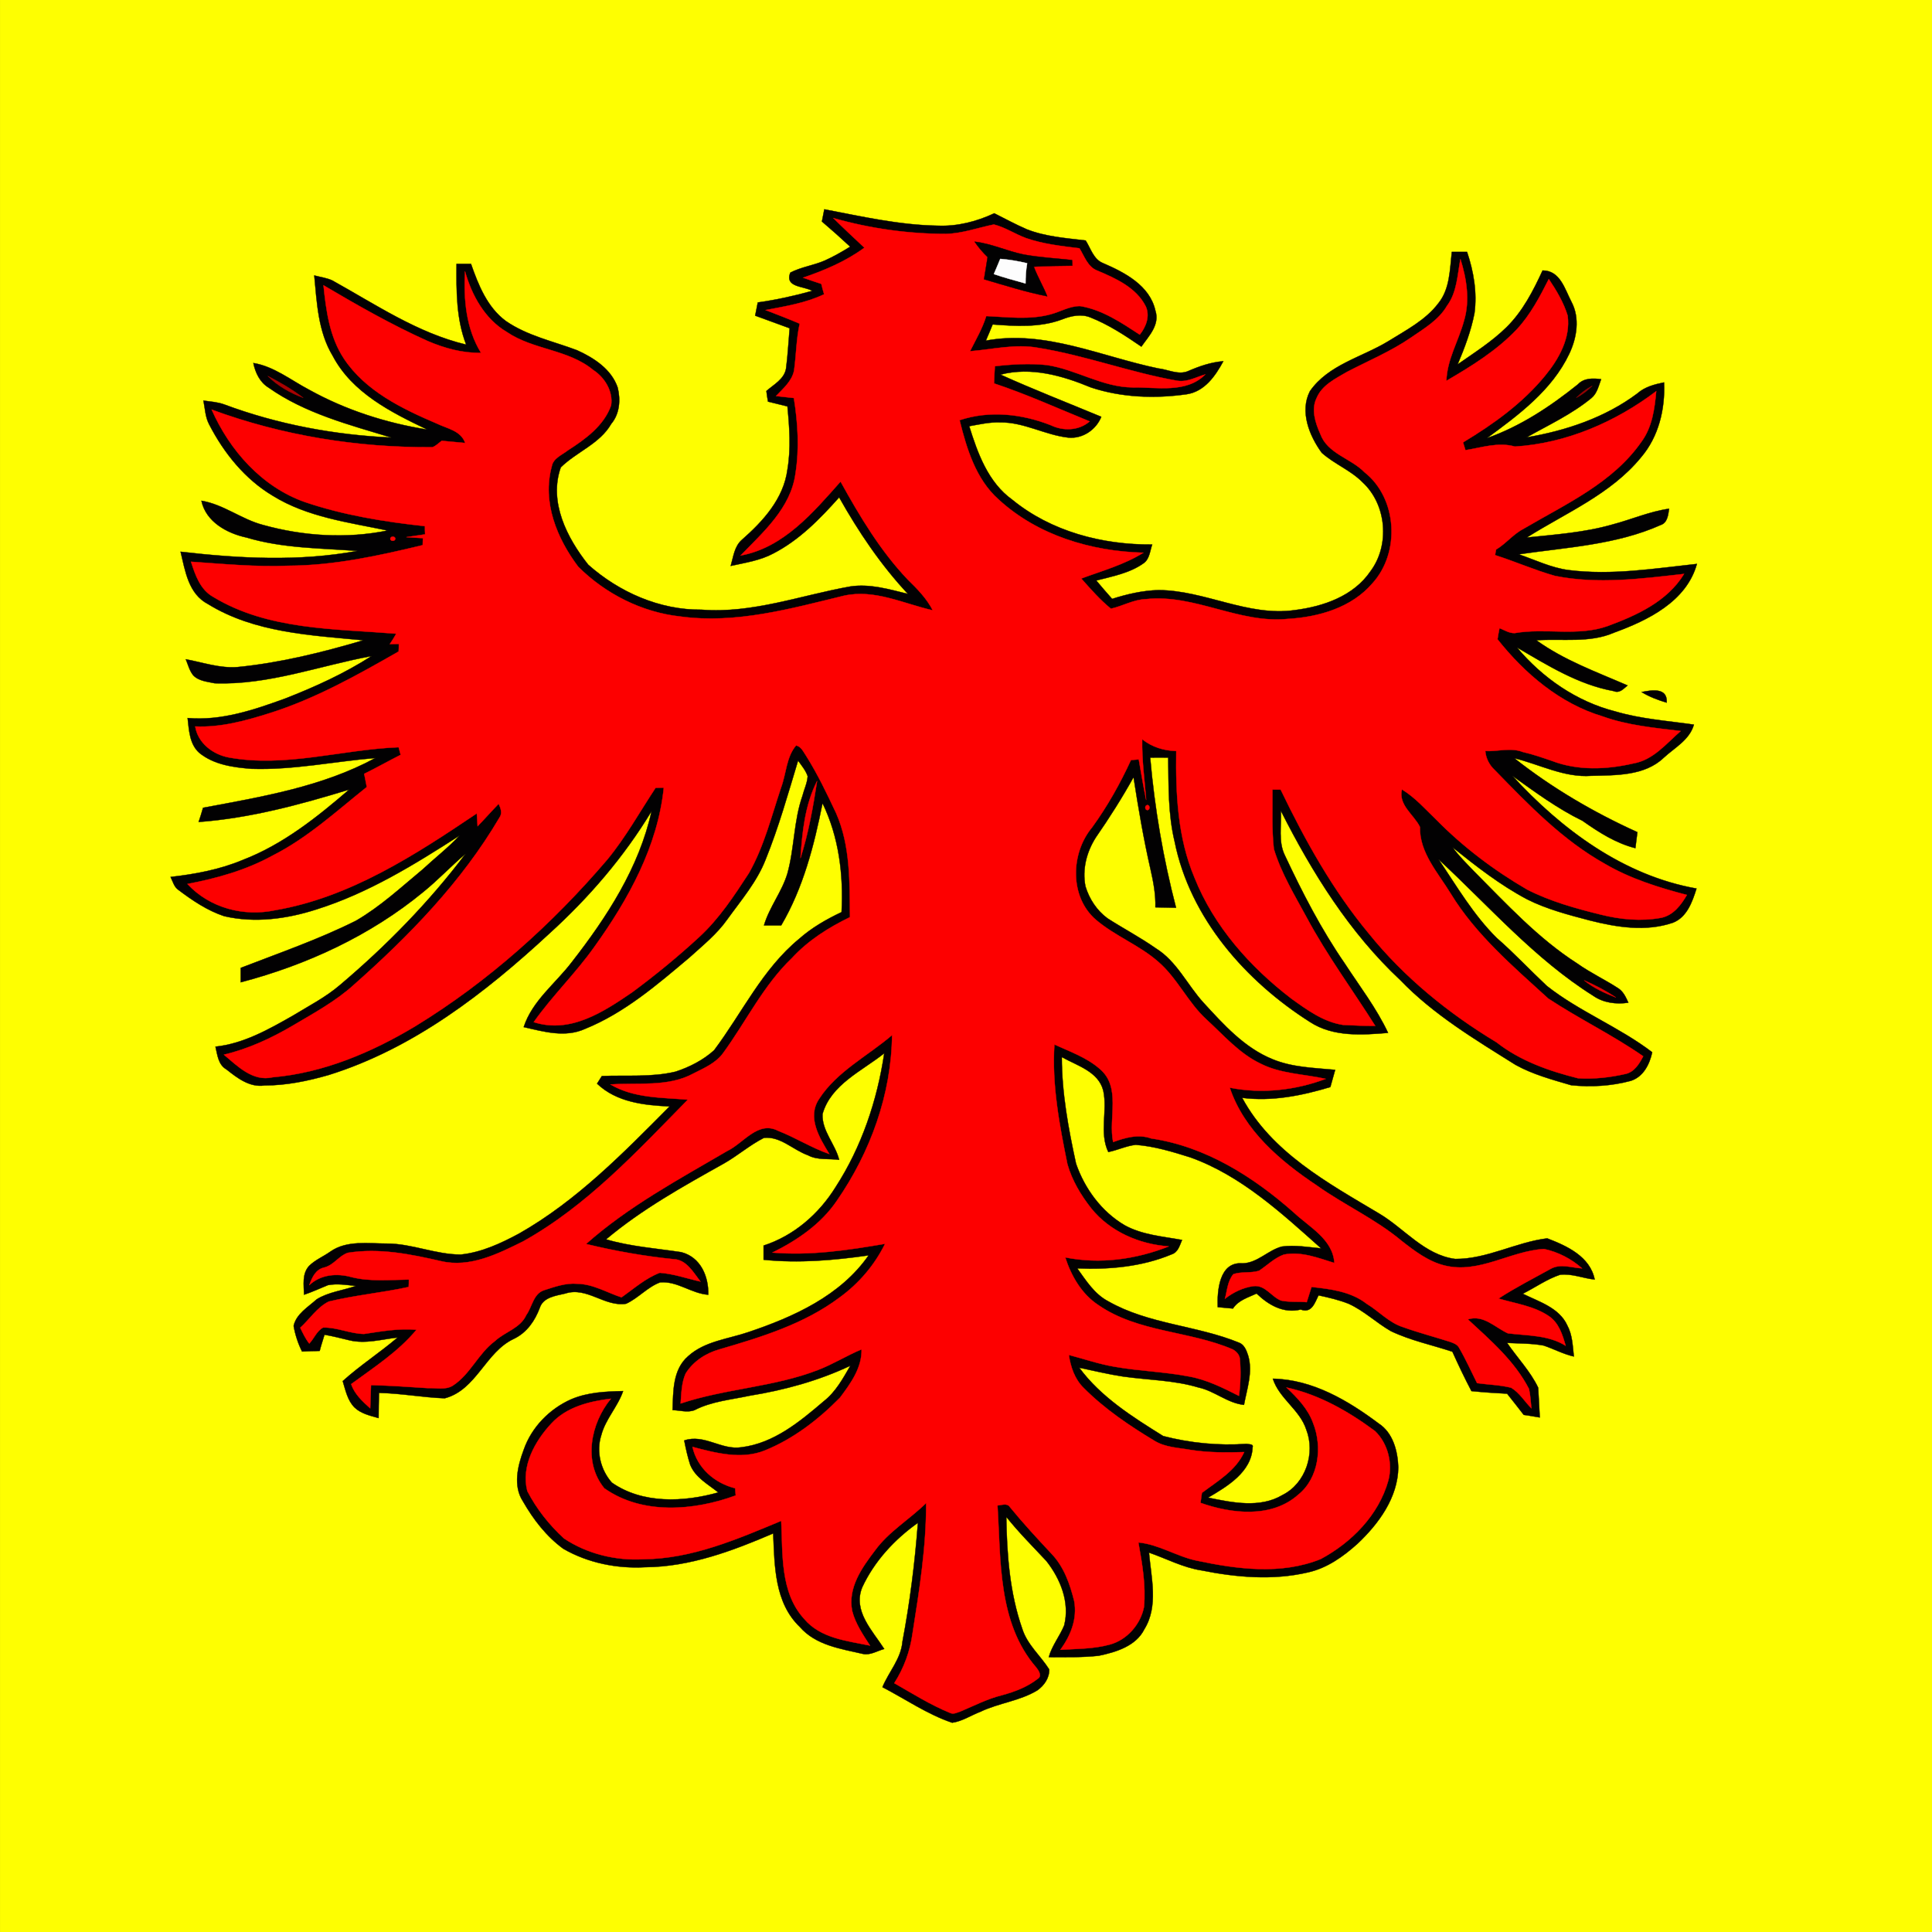 <?xml version="1.0" encoding="UTF-8" standalone="no"?>
<!-- Created with Inkscape (http://www.inkscape.org/) -->

<svg
   xmlns:dc="http://purl.org/dc/elements/1.1/"
   xmlns:cc="http://creativecommons.org/ns#"
   xmlns:rdf="http://www.w3.org/1999/02/22-rdf-syntax-ns#"
   xmlns:svg="http://www.w3.org/2000/svg"
   xmlns="http://www.w3.org/2000/svg"
   xmlns:sodipodi="http://sodipodi.sourceforge.net/DTD/sodipodi-0.dtd"
   xmlns:inkscape="http://www.inkscape.org/namespaces/inkscape"
   version="1.0"
   width="750"
   height="750.001"
   id="svg7180"
   sodipodi:docname="CHE Courtemaîche Flag.svg"
   inkscape:version="0.92.3 (2405546, 2018-03-11)">
  <rect width="100%" height="100%" fill="#333333" stroke="none"/>
  <sodipodi:namedview
     pagecolor="#ffffff"
     bordercolor="#666666"
     borderopacity="1"
     objecttolerance="10"
     gridtolerance="10"
     guidetolerance="10"
     inkscape:pageopacity="0"
     inkscape:pageshadow="2"
     inkscape:window-width="1920"
     inkscape:window-height="1017"
     id="namedview7"
     showgrid="false"
     inkscape:zoom="0.62933287"
     inkscape:cx="229.5561"
     inkscape:cy="204.52895"
     inkscape:window-x="-8"
     inkscape:window-y="-8"
     inkscape:window-maximized="1"
     inkscape:current-layer="svg7180" />
  <defs
     id="defs7183">
    <linearGradient
       id="linearGradient2893">
      <stop
         id="stop2895"
         offset="0"
         style="stop-color:#ffffff;stop-opacity:0.314;" />
      <stop
         style="stop-color:#ffffff;stop-opacity:0.251;"
         offset="0.19"
         id="stop2897" />
      <stop
         id="stop2901"
         offset="0.6"
         style="stop-color:#6b6b6b;stop-opacity:0.125;" />
      <stop
         id="stop2899"
         offset="1"
         style="stop-color:#000000;stop-opacity:0.125;" />
    </linearGradient>
    <linearGradient
       id="linearGradient2955">
      <stop
         id="stop2965"
         offset="0"
         style="stop-color:white;stop-opacity:0;" />
      <stop
         id="stop2959"
         offset="1"
         style="stop-color:black;stop-opacity:0.646;" />
    </linearGradient>
    <clipPath
       id="clipPath1921">
      <path
         id="path846"
         d="m431 32.9h136v10.2h-136v-10.2" />
    </clipPath>
    <clipPath
       id="clipPath1945">
      <path
         id="path849"
         d="m521 17.7h45.8v10.2h-45.8v-10.2" />
    </clipPath>
  </defs>
  <style
     id="style2"
     type="text/css">
	.st0{fill:#FFFFFF;}
	.st1{fill:#0093DD;}
</style>
  <g
     style="stroke-width:0.313"
     id="g876"
     transform="matrix(0.778,0,0,0.776,-3.104,-3.1)">
    <path
       id="path831"
       d="m 4,4 c 321.3,0 642.7,0 964,0 0,322.3 0,644.7 0,967 -321.3,0 -642.7,0 -964,0 C 4,648.7 4,326.3 4,4 Z"
       inkscape:connector-curvature="0"
       style="opacity:1;fill:#fefe01;stroke:#fefe01;stroke-width:0.161" />
    <path
       id="path833"
       d="m 415.3,108.7 c 18.7,3.6 37.5,7.9 56.7,8.2 9.7,0.4 19.4,-2.1 28.1,-6.2 5.4,2.7 10.7,5.6 16.2,8 9.4,3.7 19.5,4.4 29.4,5.6 2.5,3.9 3.9,9.4 8.6,11.3 10.9,4.7 23.4,11.2 26.2,23.8 2.3,7.1 -3.3,12.7 -7,18 -8,-5.5 -16.3,-11 -25.4,-14.6 -4.6,-1.9 -9.7,-0.8 -14.2,1 -11,4.1 -23,3.4 -34.6,2.5 -1.1,2.7 -2.2,5.4 -3.4,8.1 29.5,-5.5 57.6,8 86,13.9 4.8,0.5 10,3.4 14.8,1.4 5.7,-2.5 11.5,-4.5 17.7,-5 -4,7.4 -9.3,15.1 -18.2,16.5 -15.9,2.3 -32.6,1.7 -47.9,-3.4 -14.2,-5.9 -29.8,-10.4 -45.1,-6.4 16.6,7.5 33.5,14.1 50.3,21.1 -2.6,6.5 -9.3,11.1 -16.5,10.4 -11.6,-1.3 -22.2,-7.8 -34,-7.6 -5.2,-0.2 -10.3,1 -15.4,1.9 4.2,13.5 9.4,28.1 21.5,36.8 19.4,15.9 44.9,22.6 69.8,22.4 -1.1,3.1 -1.3,7.2 -4.2,9.3 -6.9,5 -15.6,6.6 -23.7,8.7 2.6,3.1 5.2,6.2 7.9,9.2 7.5,-2.4 15.3,-4.2 23.1,-4.4 23.2,0.1 44.7,13.4 68.1,10 14.2,-1.8 29.3,-7 37.7,-19.4 9.8,-13.1 8.1,-33.5 -4,-44.6 -5.9,-6 -14.1,-9.1 -20.3,-14.7 -6.2,-8.5 -11.1,-20.7 -5.9,-30.8 9.2,-13.3 26,-17 39.1,-25 8.8,-5.5 18.6,-10.5 25,-19 5.8,-7.2 5.7,-16.9 6.7,-25.7 2.5,0 5.1,0 7.6,0 3.3,9.9 5.1,20.3 3.7,30.7 -1.7,8.8 -4.9,17.3 -8.4,25.6 8.4,-5.9 17.1,-11.4 24.4,-18.6 8.1,-8 13.3,-18.2 18,-28.4 8.8,0 11.1,9.4 14.4,15.7 4.3,8.1 2.7,18 -1.1,26 -8.6,18.2 -25.3,30.6 -41.1,42.2 16.7,-5.9 31.6,-15.8 45.4,-26.9 3.1,-3.3 7.6,-3.1 11.6,-2.6 -1.2,3.2 -2,7.1 -4.8,9.4 -9.8,8.1 -21.4,13.5 -32.4,19.7 19.6,-3.3 39.2,-9.9 55.2,-21.9 3.8,-3.4 8.6,-4.6 13.4,-5.6 0.6,13.4 -2.7,27.2 -11.5,37.5 -15,18.4 -37.4,27.7 -57,40.1 14.3,-1.5 28.8,-2.5 42.7,-6.5 9.5,-2.5 18.5,-6.5 28.3,-7.9 -0.4,3 -0.8,7 -4.1,8.1 -22.3,10 -47.1,11.2 -70.9,14.7 8.2,2.8 16.3,6.8 25,7.9 21.4,2.7 42.7,-0.8 63.9,-3.1 -5.2,18.8 -24.4,28.2 -41.4,34.4 -12.1,5.3 -25.8,2.9 -38.7,3.8 13.8,10 29.9,15.8 45.5,22.6 -2,1.6 -3.9,4.1 -7,2.8 -17.6,-3.2 -33,-12.9 -48.2,-21.8 12.7,15.2 29.8,27.1 49.1,32 12.8,3.8 26.1,4.7 39.2,6.6 -2.2,7.7 -9.6,11.5 -15.1,16.6 -9.5,9.1 -23.9,8.7 -36.1,9 -13.5,1 -25.7,-5.7 -38.4,-8.8 18.8,14.9 39.6,27.1 61.4,37 -0.4,2.6 -0.6,5.4 -1,8 -9.8,-2.5 -18.2,-7.9 -26.4,-13.7 -12.5,-6.1 -23.7,-14.4 -35,-22.5 24.5,26.8 55.4,49.9 91.9,56.4 -2.1,6.7 -4.8,14.4 -11.8,17.1 -13.4,4.6 -27.9,2.3 -41.3,-1.1 -10.6,-2.8 -21.5,-5.6 -31.4,-10.6 -13.4,-7.1 -25.4,-16.5 -37.2,-26 3.1,4.3 6.9,8 10.5,11.8 16.3,16.4 32.1,33.7 51.7,46.3 6.6,4.7 13.9,8.1 20.6,12.5 2.5,1.7 3.7,4.5 4.9,7.1 -6.1,0.9 -12.5,0.1 -17.6,-3.5 -29.2,-18.4 -52,-44.9 -77.1,-68.2 9.1,13.5 17.4,27.8 29,39.3 8.7,7.6 16.6,16.1 25,24 16.3,12.9 36,20.5 52.6,33.2 -1.3,6 -4.4,12.3 -10.7,14.3 -9.6,2.6 -19.8,3.2 -29.7,2.2 -9.5,-2.8 -19.2,-5.4 -27.8,-10.2 -20.2,-12.7 -40.9,-25.1 -57.5,-42.4 -25.4,-23.8 -44,-53.8 -59.6,-84.7 0.4,7.4 -1.4,15.4 2,22.3 8.7,18.6 18.2,37.1 29.9,54.1 7.4,11.4 15.8,22.3 21.6,34.7 -13,1.1 -27.4,2.1 -38.9,-5.4 -32.2,-20.5 -59.9,-52 -67.6,-90.3 -3.3,-13.7 -3,-28 -3.2,-42 -3.1,-0.1 -6,0 -9,0 2.2,25.3 6.5,50.4 12.9,75.1 -2.6,-0.1 -7.7,-0.1 -10.3,-0.2 0.2,-6.4 -1,-12.7 -2.4,-18.9 -3.5,-15.3 -6.1,-30.7 -8.5,-46.2 -5.7,10.3 -12.1,20.4 -18.8,30.1 -4.6,7.2 -6.9,16 -5.2,24.5 1.9,6.3 5.7,12.1 11,16 7.9,5.1 16.3,9.5 24.1,15 10.5,6.5 15.7,18.3 23.8,27.2 10,10.9 20.4,22.6 34.5,28.3 9.9,4.1 20.7,4.3 31.2,5.3 -0.8,2.9 -1.6,5.8 -2.4,8.6 -14.2,4.3 -29.1,7.3 -44,5.4 14.7,27.3 42.6,42.5 68.2,57.8 12.7,7.5 22.7,20.8 38.1,22.8 15.9,0.1 30.3,-8.4 45.9,-10.3 9.9,3.8 21.4,9.1 23.7,20.6 -5.8,-0.6 -11.4,-3.1 -17.3,-2.4 -6.6,2.2 -12.4,6.4 -18.6,9.5 8.1,4 18.2,7 22.2,15.8 2.6,4.8 2.7,10.3 3.3,15.6 -5.3,-1.2 -10,-3.8 -15.1,-5.5 -6,-1.1 -12.1,-1 -18.2,-1.3 5.1,7.5 11.6,14.2 15.5,22.4 0.2,3.7 0.6,11.2 0.8,14.9 -2.6,-0.4 -5.5,-1 -8,-1.3 -2.8,-3.6 -5.5,-7.1 -8.3,-10.6 -6,-0.3 -11.9,-0.7 -17.8,-1.3 -3.4,-6.5 -6.5,-13 -9.5,-19.7 -10.2,-3.4 -20.9,-5.6 -30.7,-10.3 -7.3,-4.2 -13.4,-10.2 -21.1,-13.7 -4.8,-1.9 -9.9,-3.1 -15,-4.2 -1.8,3.5 -3.3,9.2 -8.9,7.1 -8.6,2.1 -16.1,-2.3 -22,-8 -4.3,2 -9.2,3.4 -11.8,7.5 -2.5,-0.2 -5.1,-0.5 -7.6,-0.7 -0.3,-8.1 0.7,-22.9 12.4,-21.9 7.5,-0.2 12.7,-6.6 19.6,-8.4 6.5,-0.9 13.1,0.3 19.6,0.9 -19.7,-17.6 -39.9,-36.4 -65.2,-45.5 -8.9,-2.8 -18,-5.6 -27.3,-6.3 -4.7,0.5 -9.1,2.7 -13.7,3.6 -4.6,-9.7 -0.3,-20.6 -2.5,-30.7 -2.4,-9.6 -13.1,-12.5 -20.7,-16.8 0,18 3.3,35.8 7.1,53.3 4.3,12.5 12.7,24 24.2,30.8 8.8,4.9 19,5.6 28.7,7.4 -1.2,2.7 -1.9,6.1 -5.2,7.2 -14.8,6.2 -31.2,7.7 -47.1,7 4.4,6.1 8.6,12.9 15.5,16.5 20.1,11.5 44.1,12 65.3,20.7 2.6,1 3.7,4 4.5,6.5 2.4,8.2 -0.6,16.5 -2.1,24.6 -8.3,-0.9 -14.7,-7 -22.7,-8.7 -12.2,-3.7 -25.1,-3.7 -37.7,-5.5 -7.3,-1.1 -14.6,-2.9 -21.8,-4.4 10.8,14.7 26.7,24.7 41.9,34.2 13.5,3.5 27.7,4.9 41.6,3.9 1,0.3 3.6,-0.1 3,1.7 -0.5,12.4 -12.7,19.6 -22.2,25.2 12.1,2.5 25.9,5.4 37.1,-1.3 11.6,-5.8 16.5,-20.9 11.9,-32.7 -3.2,-10 -13.5,-15.5 -16.7,-25.5 19.8,0.4 37.5,10.9 52.8,22.4 7.2,4.7 9.5,13.8 9.8,21.9 -0.2,15.2 -9.8,28.3 -20.4,38.3 -7.1,6.4 -15.2,12.2 -24.7,14.3 -17.5,4.1 -35.7,2.5 -53.1,-1 -9.2,-1.4 -17.5,-5.9 -26.2,-8.9 1.1,12.6 4.8,26.8 -2.3,38.3 -4.2,8.5 -14.2,11.5 -22.8,13.3 -8.3,0.9 -16.6,0.7 -24.9,0.7 1.6,-5.8 5.5,-10.5 7.7,-15.9 2.9,-11.5 -1.9,-23.3 -8.9,-32.2 -6.8,-7.3 -13.8,-14.3 -20,-22.1 0.3,18.9 1.7,38.1 8,56.1 2.5,7.9 9.1,13.4 13.4,20.2 0.2,4.2 -2.5,8.1 -5.9,10.5 -8.7,5.3 -19.2,6.3 -28.4,10.7 -4.7,1.8 -9.1,4.8 -14.1,5.5 -12.4,-4.2 -23.3,-11.8 -34.8,-17.8 3.2,-7.7 9.3,-14.2 10,-22.8 3.7,-19.6 6.2,-39.5 7.7,-59.4 -11.7,8.3 -21.8,19.3 -27.8,32.3 -4.8,11.8 5.2,21.7 11,30.8 -3.4,0.9 -6.8,3.2 -10.5,2.5 -11.2,-2.6 -23.6,-4.3 -31.6,-13.5 -12.7,-12.2 -12.6,-30.6 -13.3,-46.8 -20.2,8.7 -41.4,16.7 -63.8,16.9 -14.1,0.8 -28.6,-2.1 -40.9,-9.2 -8.5,-6.2 -15,-14.7 -20.2,-23.8 -5,-7.7 -2.6,-17.7 0.4,-25.7 3.9,-11.3 12.9,-20.5 23.7,-25.3 8.2,-3.5 17.1,-3.9 25.9,-4.1 -2.7,7.9 -8.8,14 -10.9,22.1 -2.6,8.1 -0.3,17.4 5.3,23.7 15.3,10.7 35.8,9.8 53.1,4.9 -5.1,-4.1 -11.4,-7.4 -14,-13.8 -1.3,-4 -2.2,-8.1 -3,-12.2 10,-3.4 18.6,5 28.6,3.4 16.1,-2 29.1,-12.8 41,-23 6,-4.7 9.6,-11.4 13.3,-17.8 -15.8,7.5 -32.9,12.2 -50.2,15 -9.2,2 -19,2.8 -27.5,7.2 -3.5,1.4 -7.4,0.1 -11,0 0.3,-9.3 0,-20.3 7.8,-27 8.3,-7.5 19.8,-8.5 30,-12 22.6,-7.6 46,-18.2 60,-38.4 -17.3,2.5 -34.9,4 -52.4,2.2 0,-1.8 0,-5.3 0,-7.1 15.1,-4.9 27.6,-15.8 35.9,-29.2 13,-20.1 20.8,-43.4 24.3,-67 -11.1,8.9 -26.6,15.6 -30.8,30.4 -0.4,8.4 6.4,15.1 8.3,22.9 -5.2,-0.7 -10.8,0.3 -15.6,-2.3 -7.5,-2.7 -13.6,-9.5 -21.9,-8.7 -7.1,3.6 -13.2,9 -20.1,12.9 -20.3,11.4 -40.8,22.8 -58.7,37.9 12.2,3.6 25,4.5 37.5,6.4 9.7,2.5 13.7,12.1 13.5,21.3 -8.4,-0.6 -15.4,-6.9 -24,-6.2 -6.3,2.3 -10.9,7.9 -17,10.7 -10.7,1.7 -19.6,-8.7 -30.4,-5.1 -4.6,1.1 -11,1.8 -12.7,7.2 -2.4,6.4 -6.4,12.3 -12.8,15.4 -14.3,6.6 -18.7,25.6 -34.6,29.8 -11,-0.4 -21.9,-2.5 -32.8,-2.7 -0.1,4.2 -0.2,8.4 -0.2,12.6 -4.2,-1.2 -8.8,-2.2 -12,-5.3 -3.5,-3.5 -4.5,-8.6 -5.9,-13.2 8.6,-7.8 18.5,-14.2 27.4,-21.8 -8,0.9 -16,3.3 -24,1.4 -4.2,-1 -8.3,-2.1 -12.5,-2.8 -0.8,2.7 -1.7,5.3 -2.4,8.1 -2.9,0 -5.8,0.2 -8.8,0.3 -2,-4 -3.4,-8.3 -4.2,-12.8 1.3,-6 7.2,-9.4 11.5,-13.3 5.9,-3.7 13.1,-4.4 19.5,-6.7 -4.6,-0.5 -9.3,-1.3 -13.9,-0.4 -3.9,1.6 -7.8,3.4 -11.9,4.8 -0.1,-4.9 -1.1,-10.4 2.5,-14.4 3.1,-3.1 7.2,-4.7 10.8,-7.3 8.1,-5.6 18.7,-3.9 28,-3.9 12.5,0 24.3,5.5 36.9,5.5 10.4,-1.1 20,-5.6 29.1,-10.5 28.8,-16.4 52,-40.3 75.1,-63.6 -12.8,-0.6 -26.5,-2.1 -36.2,-11.4 0.8,-1.3 1.6,-2.6 2.4,-3.8 12.3,-0.5 24.8,0.7 36.8,-2.2 7,-2.3 13.8,-5.8 19.2,-10.7 14,-18.7 24.1,-40.6 42.4,-55.7 6.3,-5.6 13.6,-9.8 21.2,-13.4 1,-18.6 -1.3,-37.6 -9.5,-54.5 -4.2,21.1 -9.6,42.3 -20.6,61.1 -2.9,0 -5.8,0 -8.6,0 2.7,-9.2 9,-16.8 11.7,-26 3.5,-12.7 3.1,-26.2 7.5,-38.8 0.8,-3.2 2.4,-6.4 2.6,-9.8 -1,-2.9 -3,-5.3 -4.8,-7.8 -5,16.6 -9.7,33.4 -16.2,49.5 -4.3,11.1 -12.2,20.3 -19.1,29.9 -5.2,7.4 -12.3,13.1 -18.9,19.1 -16.1,13.6 -32.4,27.7 -52.1,35.7 -9.9,4.5 -20.6,1.4 -30.6,-0.9 4.3,-13.2 15.9,-21.8 24,-32.5 17.5,-22.5 33.6,-47.3 39.8,-75.5 -13.8,22.9 -31.3,43.3 -51.1,61.3 -32,29.7 -67.8,57.5 -110.1,70.7 -10.4,3 -21.1,5.2 -31.9,5.2 -7.4,1.1 -13.6,-3.7 -19,-8 -4.2,-2.4 -4.5,-7.3 -5.5,-11.4 14,-1.5 26.5,-8.6 38.6,-15.5 8,-4.9 16.4,-9.2 23.6,-15.4 23.1,-19.6 44.4,-41.4 62.6,-65.6 -7.2,6.1 -13.7,13.1 -21.1,19.1 -26.4,21.8 -58.1,36.5 -91.1,45.2 0,-1.8 0,-5.4 0,-7.2 19.3,-7.5 39,-14.3 57.5,-23.6 12.2,-7.1 22.5,-16.7 33.3,-25.7 6.1,-5.7 12.7,-10.8 18.4,-16.9 -22.5,14.5 -45.6,28.8 -71.3,36.9 -14.8,4.8 -30.9,7 -46.2,3.4 -8.4,-2.8 -15.9,-7.9 -22.9,-13.2 -2.1,-1.5 -2.7,-4.2 -3.8,-6.4 12.3,-1.4 24.6,-3.7 36,-8.5 20,-7.7 37,-21.3 53.1,-35.2 -24.5,7.5 -49.4,14.3 -75.1,16.2 0.8,-2.3 1.5,-4.7 2.2,-7.1 29.3,-5.5 59.5,-10.5 86,-24.9 -20.6,1.7 -41,6.1 -61.8,5.4 -9,-0.7 -18.8,-2 -26.1,-8 -4.9,-4.4 -5.1,-11.4 -5.8,-17.4 16.8,1.5 33.2,-4.1 48.8,-9.8 14.8,-5.8 29.5,-12.5 43,-21.2 -26,4.8 -51.5,14.6 -78.3,13.6 -3.7,-0.8 -8.1,-1.1 -10.8,-4.1 -1.8,-2.3 -2.5,-5.2 -3.6,-7.9 8.6,1.6 17,4.6 25.8,3.9 21.3,-2.1 42.2,-7.3 62.8,-13.4 C 159,321.8 130.9,320.5 107.8,306.2 98,301.1 96.4,289.6 94.1,280 c 29.3,3.4 59.1,5 88.2,-0.4 -18.5,-1.4 -37.3,-1.3 -55.3,-6.7 -9.8,-2.1 -20.3,-7.9 -22.5,-18.4 11,1.8 20,9.3 30.7,12.1 20.1,5.6 41.6,7 62.2,2.8 -19.5,-4.1 -40.1,-6.7 -57.3,-17.4 -13.9,-8.3 -24.4,-21.4 -31.7,-35.6 -2,-3.7 -2.1,-8 -2.9,-12 3.4,0.5 7,0.7 10.3,1.9 26.7,10 55.1,15.3 83.5,16.6 -21,-6.4 -43.1,-12.1 -61.3,-25 -4.4,-2.7 -6.6,-7.5 -7.6,-12.3 10.3,1.7 18.6,8.5 27.7,13.3 18.3,10.2 38.5,16.7 59.1,20 -18,-8.6 -37.5,-18.4 -47.2,-36.9 -7.3,-12.1 -7.9,-26.6 -9.2,-40.2 3,0.8 6.2,1.2 9,2.5 21.6,12 42.5,26.3 66.8,32.1 -5,-12.9 -4.9,-26.8 -4.8,-40.4 1.8,0 5.4,0 7.2,0 3.7,10.6 8.1,21.7 17.4,28.6 10.7,7.4 23.6,10.1 35.5,14.6 8.4,3.8 17.2,9.5 20.3,18.7 1.5,6.1 1,13.1 -3.2,18.1 -5.7,10 -17.3,14 -25.2,21.8 -6.1,17.3 3.1,35.3 13.7,48.7 15.4,13.7 35.6,22.7 56.5,22.5 25.4,2 49.6,-7.2 74.2,-11.6 9.8,-1.5 19.4,1.4 28.8,3.7 -13.5,-14.5 -24.6,-31 -34.3,-48.3 -9.6,10.8 -19.9,21.4 -32.9,28.1 -6.5,3.5 -14,4.6 -21.2,6.2 1.3,-4.5 1.8,-9.7 5.5,-13 10.6,-9.3 20.9,-20.6 22.8,-35.2 1.8,-10.5 1,-21.2 0,-31.6 -3.2,-0.8 -6.5,-1.6 -9.7,-2.4 -0.3,-1.8 -0.6,-3.5 -0.8,-5.3 3.6,-3.2 8.9,-5.9 9.8,-11.2 0.9,-6.7 1.2,-13.5 1.8,-20.2 -5.8,-2.1 -11.5,-4.2 -17.2,-6.3 0.4,-2.2 0.9,-4.4 1.3,-6.6 9.2,-1.3 18.3,-3.3 27.2,-5.8 -4.3,-2.5 -13.8,-1.6 -11,-9.1 5.3,-2.8 11.5,-3.6 17.1,-6 4.4,-2 8.7,-4.4 12.8,-7 -4.6,-4.3 -9.3,-8.5 -14.1,-12.6 0.4,-2 0.8,-4.1 1.2,-6.1 z"
       inkscape:connector-curvature="0"
       style="opacity:1;fill:#020102;stroke:#020102;stroke-width:0.161" />
    <path
       id="path835"
       d="m 419.8,113.1 c 18.3,5.2 37.3,7.9 56.2,7.9 8.2,-0.2 16,-3.1 23.9,-4.7 5.6,1.4 10.6,4.8 16,6.8 8.6,3 17.7,4 26.7,5.1 2.5,4 4.1,9.4 9,11.2 9.2,3.9 19.4,8.5 24.1,17.9 2.2,4.9 0.1,10.2 -3,14.1 -9.2,-6 -18.7,-12.5 -29.8,-14.3 -5.3,0 -9.7,2.8 -14.6,4.1 -10.5,2.9 -21.5,1.4 -32.2,0.9 -1.9,6.2 -5.2,11.8 -8.1,17.6 11.3,-0.9 22.6,-3.8 34,-1.7 23.6,3.8 46.1,12.4 69.6,16.5 4.9,0.7 9.3,-1.9 13.8,-3.2 -9.4,9.6 -24.3,6.3 -36.2,6.5 -15.2,-0.1 -28.2,-9 -42.9,-11.2 -8.6,-0.9 -17.3,-0.4 -25.9,0.6 -0.2,2.8 -0.3,5.7 -0.4,8.6 16.2,5.4 31.8,12.5 47.7,19 -5.4,4.7 -13.2,4.9 -19.4,1.9 -14.5,-5.7 -30.6,-7.5 -45.5,-2.5 3.5,14.2 8.1,29.5 19.4,39.6 19.5,18 46.1,26 72.3,26.7 -9.6,6 -20.5,9 -31,12.9 4.7,5.3 9.3,10.6 14.8,15.1 5.9,-1.3 11.3,-4.6 17.6,-4.8 24.2,-2.6 46.4,12.4 70.7,9.9 15.4,-0.9 31.8,-5.6 42.2,-17.8 14,-15.4 12.5,-42.6 -4,-55.6 -6.8,-7 -18.4,-9.2 -22,-19.1 -2.5,-5.6 -4.7,-12.3 -1.8,-18.1 2.7,-6.4 9.4,-9.6 15,-12.9 10.7,-5.6 22,-10.3 32,-17.2 6.5,-4.5 13.9,-8.8 18,-15.9 5,-6.7 5.2,-15.4 6.7,-23.4 3.1,9.9 4.8,20.7 1.8,30.8 -2.7,10.1 -8.5,19.4 -8.8,30.1 12.5,-7.3 25.1,-15.1 35.1,-25.7 6.8,-7.3 11.5,-16.3 16,-25.2 3.8,5.7 7.4,11.7 9.4,18.3 1.5,11.2 -4.4,21.7 -11.3,30.1 -11.2,13.7 -25.8,24.2 -40.9,33.3 0.4,1.3 0.8,2.6 1.2,3.9 8.2,-1.3 16.4,-4.2 24.7,-1.8 25.6,-1.6 50.2,-12.3 70.5,-27.7 -0.8,8.8 -2,18 -7.4,25.3 -14.3,20.6 -37.7,31.1 -58.6,43.4 -5.3,2.7 -8.9,7.5 -13.9,10.5 -0.2,0.9 -0.4,1.9 -0.5,2.8 10,3.2 19.7,7.5 29.9,10.4 21.3,4.3 43.1,1.4 64.4,-1 -8.4,13.8 -23.6,20.7 -38.2,26.1 -14.9,5.3 -31,0.8 -46.3,3.5 -2.7,0.1 -5.2,-1.5 -7.6,-2.5 -0.4,1.9 -0.7,3.7 -1,5.6 13.6,17.2 31.2,32.2 52.5,38.6 12.5,4.5 25.8,5.7 38.9,7.3 -7.2,6.3 -13.7,14.5 -23.6,16.2 -13.3,3.1 -27.8,3.7 -40.7,-1.3 -4.7,-1.6 -9.5,-3.3 -14.4,-4.4 -6.1,-2.4 -12.5,-0.2 -18.8,-0.5 0.3,3.6 2,7 4.7,9.5 16.8,17.3 33.8,35.1 55.1,47 12.6,7.4 26.7,11.8 40.8,15.5 -2.9,5 -6.7,10.1 -12.7,11.4 -10.1,1.9 -20.5,0.9 -30.4,-1.6 -12.5,-3.1 -25.1,-6.6 -36.6,-12.5 -16.5,-9.6 -31.8,-21.2 -45.2,-34.8 -5.5,-5.3 -10.6,-11.2 -17.3,-15.3 -1.9,7.9 6,12.6 9,18.8 -0.3,12.9 9.1,23 15.4,33.4 12.5,20.5 31,36.3 48.6,52.4 15.4,10.2 32.2,18.3 47.4,28.9 -1.9,3.7 -4.4,7.8 -8.7,8.8 -7.8,1.8 -15.9,2.7 -23.8,2.2 -14.4,-3.6 -28.9,-8.7 -40.7,-18 -24,-14.5 -46.1,-32.5 -63.7,-54.4 -18,-21.7 -31.8,-46.6 -44,-72 -1.4,0 -2.7,0 -4.1,0 0.1,9.9 -0.4,19.8 0.7,29.7 3.7,12.2 10.4,23.2 16.4,34.3 10.1,18.9 22.8,36.1 34.2,54.2 -5.4,0 -10.8,-0.2 -16.1,-0.5 -9.8,-1.5 -17.9,-7.5 -25.7,-13.1 -20.7,-15.9 -38.7,-36.2 -48.4,-60.6 -8.4,-20 -9.4,-41.9 -9.1,-63.3 -6.3,-0.2 -12.1,-2 -17,-5.9 -0.2,10.2 1.2,20.3 2,30.4 -1.4,-6.7 -2.5,-13.5 -3.7,-20.3 -1.3,0.1 -2.6,0.2 -3.9,0.3 -5.4,11.8 -11.8,23.2 -19.4,33.7 -10.8,13 -11.3,34.8 1.9,46.2 9.6,8.2 21.7,12.7 31.1,21 9.6,8.3 14.8,20.4 24.1,28.9 8.5,7.8 16.3,17 27,22.1 10,5.1 21.7,5.2 32.5,7.6 -15.2,5.7 -31.9,7.6 -47.9,4.4 7.1,21.4 25.3,36.8 43.4,48.9 13.7,9.8 29.3,16.8 42.3,27.7 6.5,5.1 13.4,10.4 21.6,12.4 17.2,4.2 32.6,-7.3 49.5,-8.3 7,1.5 13.6,4.9 19,9.7 -5.2,-0.3 -10.8,-2.5 -15.6,0.2 -8.8,4.9 -17.7,9.4 -26.1,14.9 8.4,2.5 17.6,3.7 25,8.7 5.1,3.4 6.9,9.3 8.5,14.9 -8.6,-5.4 -19,-5 -28.8,-6.2 -6.4,-2.9 -12.2,-9.5 -20,-7 11.3,10.5 23.3,20.8 30.5,34.8 0.7,3.1 0.9,6.5 1.2,9.7 -3.4,-3.4 -5.9,-7.8 -10.1,-10.3 -5.6,-1.4 -11.3,-1.5 -17,-2.3 -3,-6 -5.7,-12.1 -9.1,-17.9 -0.9,-1.5 -2.6,-2.1 -4.2,-2.7 -7.8,-2.5 -15.8,-4.6 -23.6,-7.4 -7,-2.2 -12.1,-8 -18.2,-11.7 -7.8,-6.1 -18,-7.4 -27.5,-8.4 -0.8,2.6 -1.6,5.1 -2.4,7.6 -4.3,-0.4 -8.6,0.1 -12.8,-0.8 -4.9,-1.9 -7.9,-8 -13.9,-7.2 -5.1,0.7 -10,3.1 -14.1,6.3 1.1,-4.1 1.3,-8.8 4.2,-12.3 4.1,-1.4 8.7,-0.4 12.8,-1.7 4.1,-2.7 7.7,-6.4 12.4,-8.1 8.7,-1.7 17.1,1.7 25.2,4.2 -0.7,-11.9 -12.6,-18 -20.3,-25.3 -20.2,-17.9 -44,-33 -71.1,-37 -6.4,-2.3 -12.9,-0.4 -19,1.8 -2.5,-12.1 4.3,-27.6 -6.9,-36.8 -6.5,-5.6 -14.8,-8.5 -22.4,-12 -1.3,20.2 2.5,40.2 6.5,59.9 2.3,8.1 6.7,15.5 11.9,22.1 9.3,11.6 24,18 38.7,19 -16.4,6.5 -34.4,9 -51.7,5.5 3,9.3 8.2,18.4 16.6,23.9 19.8,13.7 45.3,12.8 66.9,22.1 1.7,0.9 3.2,2.4 3.6,4.4 0.6,6.3 0.4,12.7 -0.4,18.9 -7.9,-4 -16,-8.1 -24.8,-9.7 -12.3,-2.4 -24.9,-2.7 -37.3,-4.9 -7.7,-1.3 -15.2,-3.9 -22.8,-5.9 0.9,6 2.9,12.1 7.4,16.5 10.4,10.5 22.8,18.9 35.4,26.5 5.4,3.3 11.8,3.4 17.9,4.5 8.8,1.4 17.8,1.4 26.8,1.1 -4.2,9.3 -13.3,14.5 -21.1,20.4 -0.2,1.2 -0.5,3.7 -0.7,5 15.5,5.5 35.5,7.8 48.8,-4.1 10.3,-8.3 12.1,-24 7.4,-35.8 -2.6,-7.2 -7.9,-12.7 -13.3,-17.8 16.3,3.5 31,12 44.2,21.8 6.4,6.2 8.9,16.2 6.6,24.8 -4.8,17.2 -18.3,30.9 -33.7,39.2 -19.7,8 -41.6,5.1 -61.9,0.8 -10,-2.1 -18.8,-8.1 -29.1,-9.1 1.9,10.6 3.8,21.4 2.8,32.3 -1.7,8.7 -8.5,16.5 -17.1,18.8 -8,2.2 -16.4,2.1 -24.6,2.6 5.1,-7.1 8.5,-15.4 6.9,-24.3 -2.1,-8.5 -5.1,-17.2 -11.3,-23.7 -7.1,-7.6 -14.2,-15.3 -20.8,-23.4 -1.4,-2.2 -4.2,-0.9 -6.2,-0.8 1.7,27.3 0.1,58.8 19.3,81 1.2,1.5 3.1,4.3 0.8,5.7 -5.2,4.1 -11.5,6.5 -17.8,8.2 -7.3,1.8 -14,5.3 -20.9,8.2 -1.6,0.5 -3.3,1.5 -5,0.7 -9.8,-4 -18.8,-9.7 -27.9,-14.9 4.8,-7.5 7.9,-16 9.1,-24.8 3.4,-21.6 6.9,-43.4 6.8,-65.3 -8.3,8.2 -18.6,14.2 -25.5,23.7 -6.6,8.7 -13.7,18.7 -11.4,30.3 1.6,6.3 5.4,11.9 8.9,17.3 -11.6,-2.4 -24.7,-3.6 -32.9,-13.4 -12,-13.2 -10.6,-32.5 -11.4,-49 -22,9.2 -44.6,19 -68.8,19.2 -13.8,0.8 -28.1,-2.7 -39.6,-10.4 -7.4,-6.8 -13.7,-14.8 -18.3,-23.7 -3.2,-12.4 3.8,-25 12,-33.8 7.6,-8.3 19,-11.1 29.7,-12.4 -10.1,12.3 -14,31.7 -3.3,44.8 18.9,13.4 44.7,11.3 65.6,3.6 -0.1,-1.2 -0.2,-2.4 -0.3,-3.6 -10.3,-2.6 -18.9,-10.1 -21.3,-20.7 11.7,3.1 24.5,6.5 36.1,1.8 14.3,-5.8 26.8,-15.5 37.5,-26.4 5.3,-7.1 11,-14.9 10.8,-24.2 -7.4,3.1 -14.2,7.4 -21.7,10.3 -22.1,8.6 -46.3,9.3 -68.6,16.8 0.4,-5 0.4,-10.3 2.5,-15 3.8,-6.1 10.1,-10.2 16.9,-12.1 20.9,-6.1 42.4,-12.7 60,-26 9.6,-7 17.4,-16.2 22.6,-26.8 -18.5,3.2 -37.3,6 -56.2,4.4 12.5,-6.2 24.3,-14.3 32.2,-26 16.7,-24.2 27.2,-53.2 27.5,-82.8 -12.2,10.5 -27.5,18.1 -36.4,31.9 -6.2,9.3 0.2,19.5 5.1,27.6 -8.9,-3.1 -16.8,-8.2 -25.5,-11.6 -10.1,-5.3 -17.3,6.2 -25.5,10.1 -24.2,14.2 -49.3,27.7 -70.4,46.5 14.4,3.5 29,6.1 43.7,7.6 6.4,0.2 9.9,6.7 13.4,11.2 -6.7,-1.5 -13.4,-3.9 -20.3,-4.4 -7.1,2.7 -12.9,7.9 -19.1,12.3 -7.3,-2.4 -14.2,-6.7 -22.1,-6.8 -5.7,-0.5 -11.2,1.5 -16.5,3.2 -5.4,1.7 -6,8.4 -8.9,12.4 -3,6.7 -10.7,8.4 -15.7,13.1 -8.3,6.2 -12.2,16.5 -20.9,22.2 -3.7,2.4 -8.4,1.1 -12.6,1.3 -9.4,-0.6 -18.8,-1.3 -28.3,-1.5 -0.1,2.9 -0.3,8.7 -0.4,11.6 -3.9,-3.5 -7.8,-7.1 -9.5,-12.1 11.4,-8.4 23.5,-16.2 32.6,-27.2 -8.9,-0.8 -17.5,0.8 -26.2,2.1 -6.9,-0.1 -13.5,-3.4 -20.4,-3.2 -3.2,1.7 -4.5,5.5 -6.9,8 -1.9,-2.4 -3.2,-5.2 -4.5,-7.9 4.7,-4.3 8.4,-10.2 14.2,-13.1 13.2,-3.2 26.7,-4.4 39.9,-7.3 0.1,-1.2 0.1,-2.5 0.1,-3.7 -9.5,0.1 -19.2,1.1 -28.5,-1.2 -7.4,-2.1 -15.5,-1.4 -21.2,4 1.4,-3.9 3.2,-8 7.7,-8.9 4.7,-1.3 7.2,-5.9 11.6,-7.3 15.7,-2.5 31.3,0.7 46.5,4.2 14.4,3.4 28.4,-3.7 40.9,-9.9 31.9,-17.8 56.9,-45.1 82.2,-70.9 -13.1,-1.1 -26.9,-0.7 -38.6,-7.6 13.8,-1 28.8,1.4 41.4,-5.5 5.3,-2.7 11.2,-5.2 14.8,-10.2 11.5,-15.8 20.1,-33.9 34.4,-47.6 8.1,-8.8 18.2,-15.2 28.9,-20.4 -0.2,-17.4 0.3,-35.6 -6.9,-52 -4.6,-9.8 -9.3,-19.7 -15.1,-28.9 -1.3,-1.9 -2.4,-4.5 -4.9,-5 -4.9,5.8 -4.9,14.1 -7.5,21.1 -4.8,14.4 -8.5,29.4 -16,42.7 -7.4,11.4 -14.9,22.9 -24.9,32.1 -10.6,9.8 -21.8,19 -33.4,27.6 -14.3,9.8 -30.9,20.8 -49.1,14.9 9.3,-13.2 21,-24.5 30.3,-37.7 16.9,-23.6 31.6,-50.2 34.6,-79.6 -1.4,0 -2.7,0.1 -4.1,0.1 -7.9,12 -14.9,24.7 -24.1,35.9 -27.5,32.3 -59.5,61.1 -95.7,83.3 -21.7,13.1 -45.9,23.4 -71.3,25.6 -9.9,2.3 -17.5,-5.6 -24.3,-11.3 12.2,-2.9 23.6,-8.2 34.3,-14.5 10.6,-6.3 21.5,-12.2 30.6,-20.5 27.6,-24.5 53.8,-51.5 72.6,-83.6 1.6,-2.2 0.6,-4.7 -0.4,-6.9 -3.5,3.6 -6.9,7.5 -10.5,11.2 -0.1,-1.6 -0.3,-4.8 -0.4,-6.4 -30.8,20.8 -63.3,42 -100.5,48.4 -15.8,3.4 -32.8,-1.1 -43.9,-13.1 14.7,-2.8 29.3,-6.9 42.5,-14.2 17.4,-8.8 31.9,-22.2 47,-34.3 -0.5,-2.5 -0.8,-4.3 -1.3,-6.6 6.1,-3 12.1,-6.4 18.2,-9.5 -0.3,-1.3 -0.7,-2.5 -1,-3.8 -28.3,1.1 -56.4,10.3 -84.8,5.1 -7.9,-1.5 -15.4,-7.2 -16.7,-15.5 12.8,0.6 25.3,-2.9 37.3,-6.7 22.7,-7.2 43.6,-19 64.2,-30.8 0.1,-1.3 0.1,-2.5 0.1,-3.8 l -4.5,0.1 c 1.1,-1.6 2.2,-3.4 3.2,-5.2 -30.8,-2.5 -64,-1.8 -91.3,-18.4 -6.5,-3.6 -9,-11 -11.1,-17.6 16.2,1.1 32.4,2.7 48.7,2 22.7,-0.1 45,-5 66.9,-10.3 0,-1.2 0.1,-2.4 0.1,-3.5 -2.8,-0.2 -5.5,-0.3 -8.3,-0.5 3.1,-0.5 6.3,-0.9 9.4,-1.4 -0.1,-1.4 -0.1,-2.7 -0.1,-4.1 -20.3,-2.2 -40.7,-5.5 -60,-12.1 -21.4,-7.6 -37.4,-25.8 -46.4,-46.2 35.2,13 72.8,19.1 110.2,18.8 1.8,-0.7 3.1,-2.1 4.6,-3.2 3.9,0.3 7.8,0.8 11.7,1.1 -2.1,-6.2 -9,-7.2 -14.1,-9.7 -17.3,-7.4 -35.7,-16.3 -46.4,-32.5 -7.2,-10.9 -8.9,-24.1 -10.2,-36.7 16.9,10 34,19.8 52,27.9 8.4,3.6 17.4,6.1 26.6,5.9 -7.5,-12.2 -8.7,-26.8 -8,-40.8 3.4,12.1 9.9,23.9 20.9,30.4 13.2,9 30.6,8.6 43.1,19 5.7,3.7 10,10.7 8.9,17.7 -3.6,10.2 -12.9,16.9 -21.6,22.5 -2.9,2.3 -7.3,3.9 -8,8 -4.9,17.9 2.6,36.1 13.2,50.2 13.6,13.6 31.8,22.8 50.9,24.9 27.9,3.8 55,-3.9 81.7,-10.4 15.3,-3.4 29.7,4 44.3,7.3 -3,-5.9 -7.7,-10.7 -12.4,-15.3 -13.7,-14.4 -24,-31.7 -33.6,-49.1 -13.7,15.5 -28.5,33.1 -49.9,37 11.4,-11.8 25.1,-23.8 27.4,-41 2,-12.5 1.2,-25.3 -0.8,-37.8 -2.9,-0.3 -5.9,-0.7 -8.9,-1 3.6,-3.8 7.9,-7.4 9,-12.7 1.1,-7.9 1.1,-15.8 2.8,-23.5 -5.6,-2.4 -11.3,-4.6 -17,-6.8 9.9,-1.9 20,-3.5 29.2,-7.9 -0.5,-1.7 -1,-3.4 -1.4,-5.2 -3,-1 -6.1,-2 -9.1,-3.1 10.8,-3.7 21.4,-8.2 30.6,-15 -5.2,-4.9 -10.4,-9.7 -15.5,-14.8 z"
       inkscape:connector-curvature="0"
       style="opacity:1;fill:#fd0000;stroke:#fd0000;stroke-width:0.161" />
    <path
       id="path837"
       d="m 490.3,124.9 c 8.5,1 16.1,4.7 24.4,6.4 8,1.5 16.1,1.9 24.2,2.8 0.1,0.7 0.1,2.1 0.1,2.8 -6.4,0.1 -12.8,0.1 -19.2,0.5 1.9,5.1 4.7,9.7 6.7,14.8 -10.6,-2.1 -21,-5.4 -31.5,-8.5 0.6,-3.7 1.2,-7.4 1.8,-11.1 -2.4,-2.3 -4.6,-4.9 -6.5,-7.7 z"
       inkscape:connector-curvature="0"
       style="opacity:1;fill:#020102;stroke:#020102;stroke-width:0.161" />
    <path
       id="path839"
       d="m 503.1,133.5 c 4.5,0.4 9,1.1 13.4,2.2 -0.6,3.4 -0.8,6.7 -0.8,10.1 -5.3,-1.5 -10.6,-2.9 -15.8,-4.7 1.1,-2.5 2.1,-5 3.2,-7.6 z"
       inkscape:connector-curvature="0"
       style="opacity:1;fill:#fdfdfd;stroke:#fdfdfd;stroke-width:0.161" />
    <path
       id="path841"
       d="m 137.6,192.1 c 6.2,3.2 12.2,6.7 17.7,10.9 -6.5,-2.4 -12.7,-5.9 -17.7,-10.9 z"
       inkscape:connector-curvature="0"
       style="opacity:1;fill:#a90101;stroke:#a90101;stroke-width:0.161" />
    <path
       id="path843"
       d="m 790.5,203 c 2.3,-2.4 5,-4.4 8,-6 -2.4,2.4 -5,4.4 -8,6 z"
       inkscape:connector-curvature="0"
       style="opacity:1;fill:#960203;stroke:#960203;stroke-width:0.161" />
    <path
       id="path845"
       d="m 198.8,273.2 c 0.5,-1.3 2.8,-0.8 2.4,0.6 -0.5,1.3 -2.9,0.8 -2.4,-0.6 z"
       inkscape:connector-curvature="0"
       style="opacity:1;fill:#fb0302;stroke:#fb0302;stroke-width:0.161" />
    <path
       id="path847"
       d="m 823.1,350.2 c 4.6,-0.9 13.1,-2.6 12.5,5.3 -4.3,-1.3 -8.6,-2.9 -12.5,-5.3 z"
       inkscape:connector-curvature="0"
       style="opacity:1;fill:#020102;stroke:#020102;stroke-width:0.161" />
    <path
       id="path849-7"
       d="m 403.4,433.3 c 0.9,-13.1 2.2,-26.6 8.3,-38.6 -2,13 -4.3,26.1 -8.3,38.6 z"
       inkscape:connector-curvature="0"
       style="opacity:1;fill:#f50102;stroke:#f50102;stroke-width:0.161" />
    <path
       id="path851"
       d="m 576.2,406.8 c 1.4,-0.5 1.9,1.9 0.6,2.4 -1.4,0.4 -1.9,-1.9 -0.6,-2.4 z"
       inkscape:connector-curvature="0"
       style="opacity:1;fill:#fd0201;stroke:#fd0201;stroke-width:0.161" />
    <path
       id="path853"
       d="m 794.4,494.4 c 5.5,2.4 10.9,5.2 15.9,8.6 -5.6,-2.2 -11.2,-4.7 -15.9,-8.6 z"
       inkscape:connector-curvature="0"
       style="opacity:1;fill:#e60101;stroke:#e60101;stroke-width:0.161" />
  </g>
</svg>
